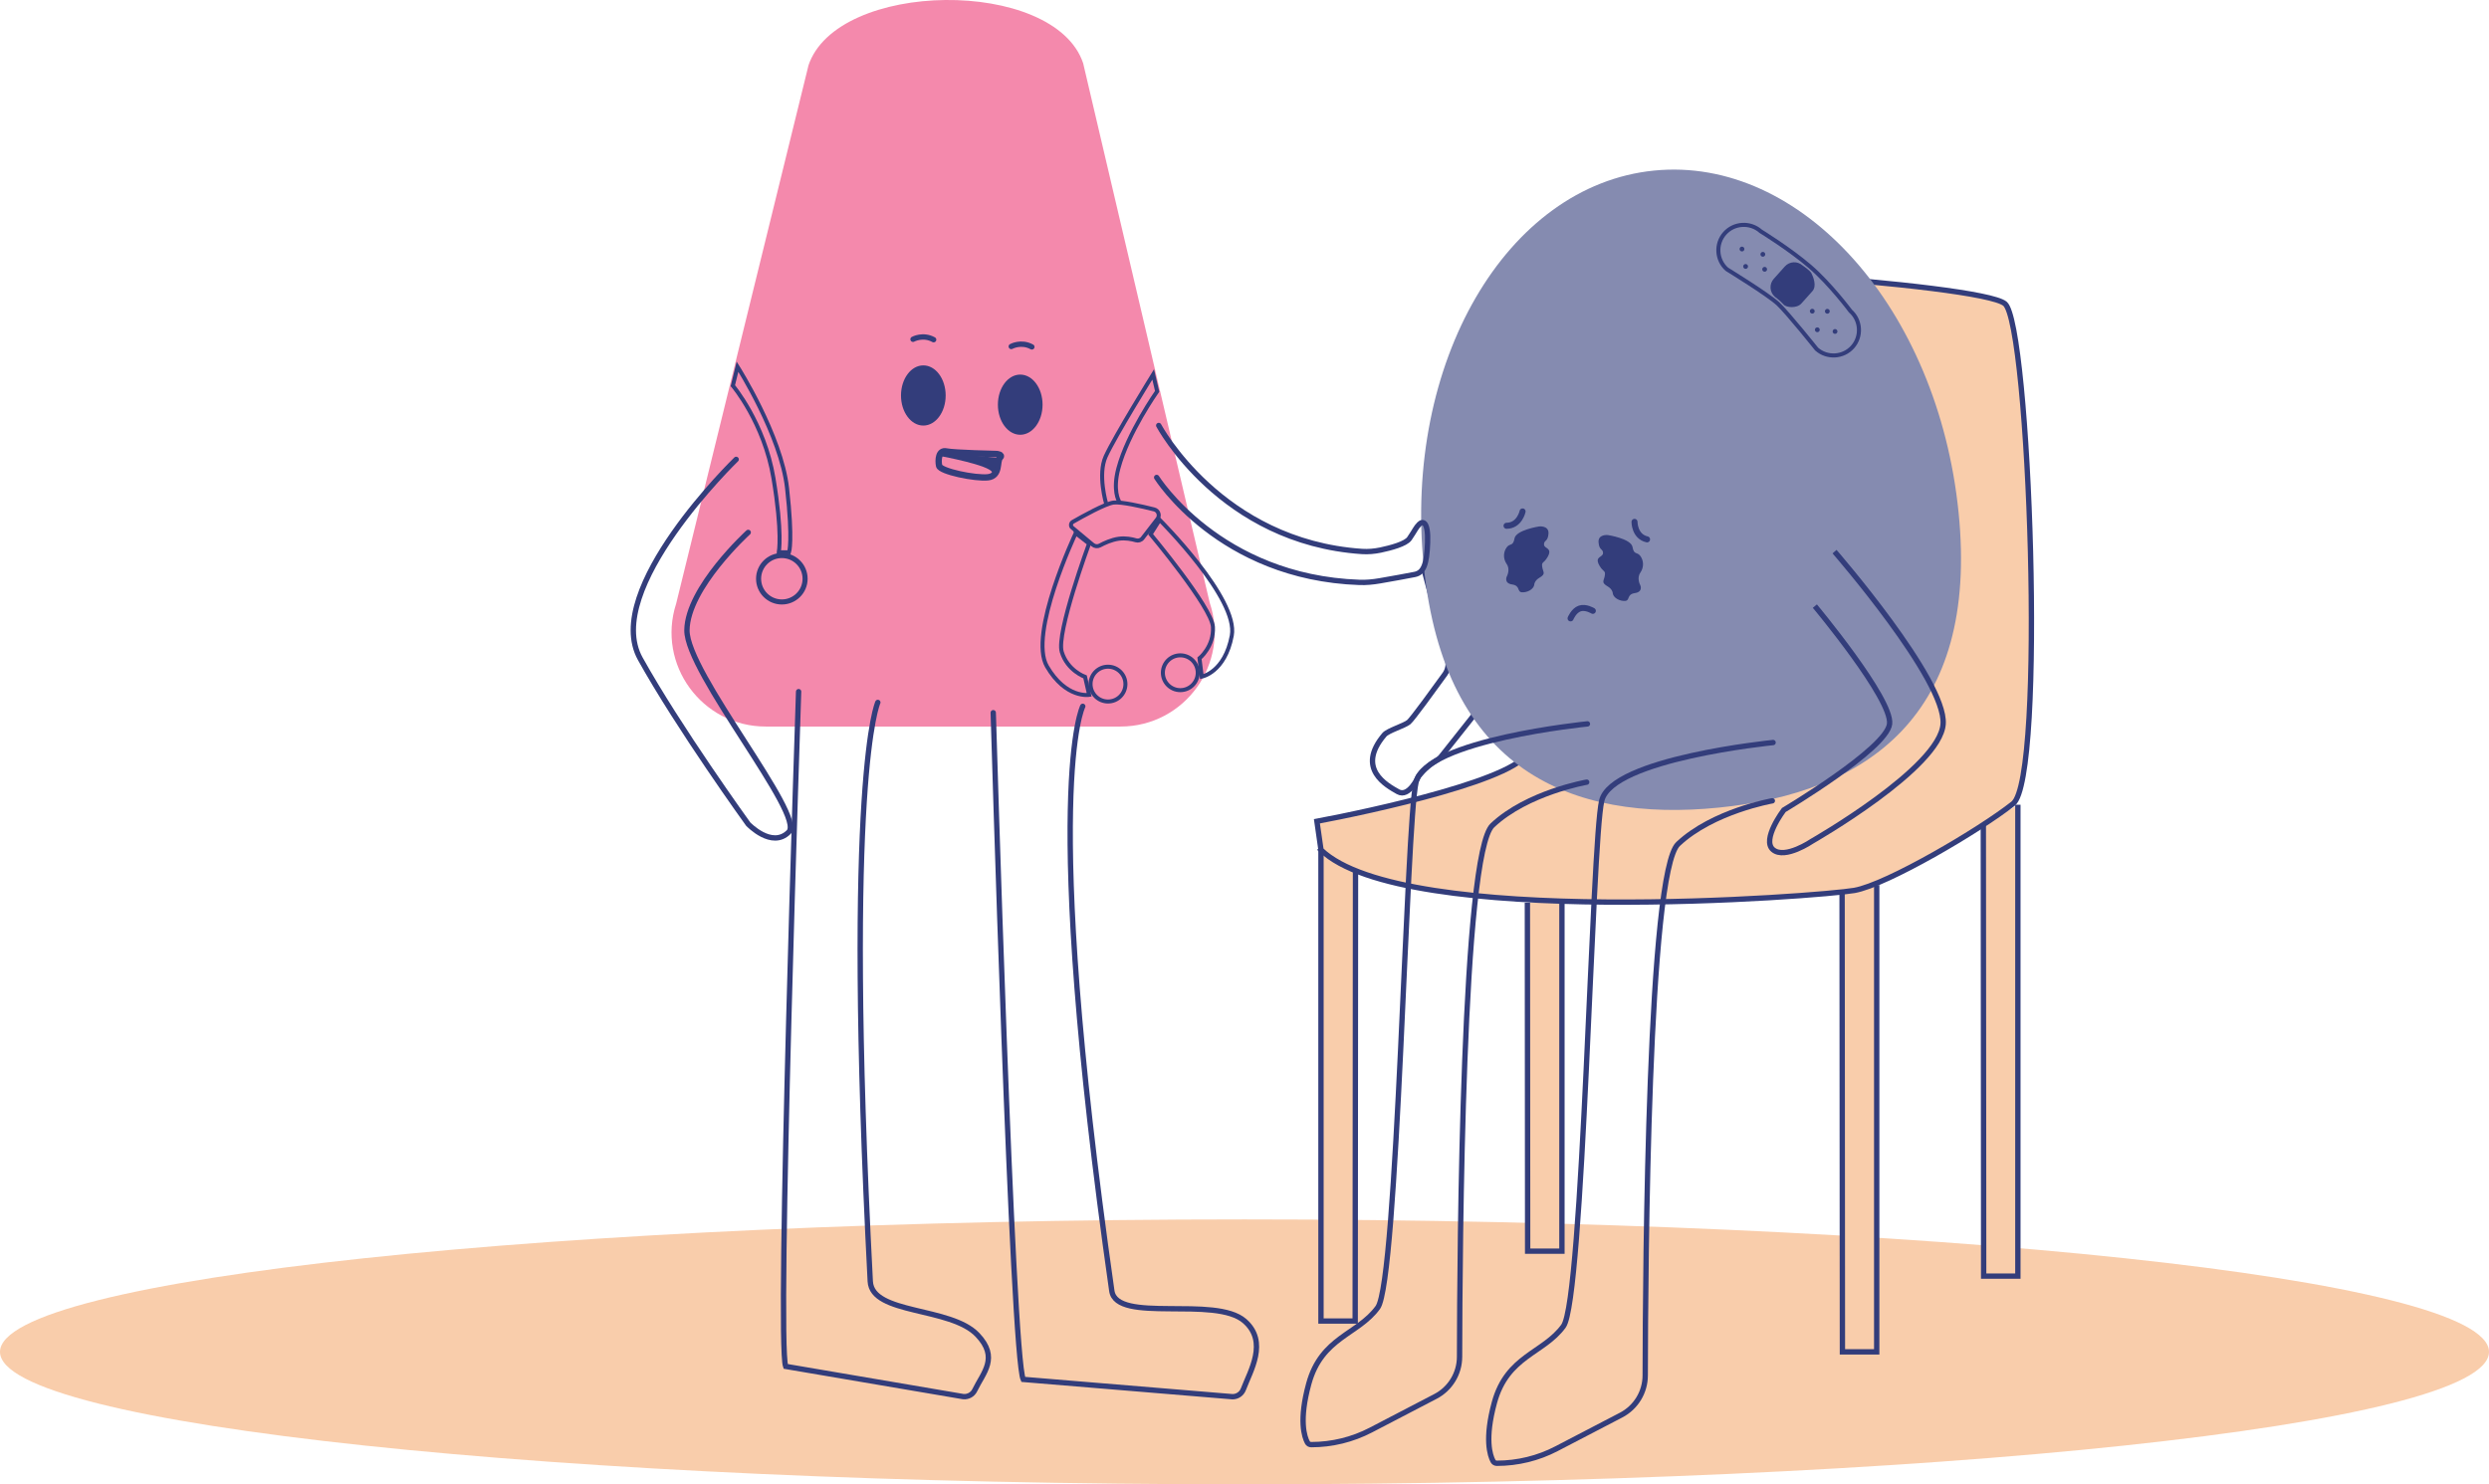<svg width="466" height="278" viewBox="0 0 466 278" fill="none" xmlns="http://www.w3.org/2000/svg">
<g clip-path="url(#clip0_2124_4594)">
<path d="M233 277.984C361.682 277.984 466 266.878 466 253.177C466 239.477 361.682 228.37 233 228.37C104.318 228.37 0 239.477 0 253.177C0 266.878 104.318 277.984 233 277.984Z" fill="#F9CDAB"/>
<path d="M151.338 12.373L126.589 113.06C122.92 124.423 131.408 136.066 143.363 136.066H209.774C221.807 136.066 230.31 124.283 226.486 112.873L202.794 11.845C197.4 -4.269 156.53 -3.803 151.322 12.373H151.338Z" fill="#F489AC"/>
<path d="M172.869 79.699C175.178 79.699 177.051 77.176 177.051 74.064C177.051 70.952 175.178 68.429 172.869 68.429C170.559 68.429 168.687 70.952 168.687 74.064C168.687 77.176 170.559 79.699 172.869 79.699Z" fill="#333D7B"/>
<path d="M191.011 81.422C193.32 81.422 195.193 78.899 195.193 75.787C195.193 72.675 193.32 70.152 191.011 70.152C188.701 70.152 186.829 72.675 186.829 75.787C186.829 78.899 188.701 81.422 191.011 81.422Z" fill="#333D7B"/>
<path d="M149.519 129.53C149.519 129.53 145.415 251.237 147.094 255.894L180.362 261.56C181.248 261.638 182.103 261.172 182.492 260.365C184.108 257.027 187.062 254.28 183.005 249.995C177.968 244.686 163.261 246.238 162.935 239.982C157.991 145.085 164.35 131.549 164.35 131.549" stroke="#333D7B" stroke-miterlimit="10" stroke-linecap="round"/>
<path d="M185.958 133.474C185.958 133.474 189.487 253.845 191.571 258.331L230.761 261.576C231.663 261.576 232.456 261.033 232.782 260.194C234.088 256.732 237.462 251.315 233.031 247.418C227.543 242.575 209.044 247.946 208.158 241.752C194.742 147.678 202.717 132.278 202.717 132.278" stroke="#333D7B" stroke-miterlimit="10" stroke-linecap="round"/>
<path d="M145.804 103.419C145.804 103.419 146.534 99.896 144.809 89.541C143.083 79.187 137.207 72.232 137.207 72.232L138.078 68.677C138.078 68.677 146.255 81.546 147.358 91.435C148.462 101.324 147.732 103.435 147.732 103.435H145.804V103.419Z" stroke="#333D7B" stroke-width="0.75" stroke-miterlimit="10" stroke-linecap="round"/>
<path d="M146.379 112.734C148.783 112.734 150.732 110.788 150.732 108.387C150.732 105.986 148.783 104.04 146.379 104.04C143.975 104.04 142.026 105.986 142.026 108.387C142.026 110.788 143.975 112.734 146.379 112.734Z" stroke="#333D7B" stroke-width="0.95" stroke-miterlimit="10" stroke-linecap="round"/>
<path d="M209.479 93.81C209.479 93.81 208.282 91.87 209.386 87.725C211.127 81.112 216.646 73.288 216.646 73.288L215.9 70.121C215.9 70.121 208.733 81.702 207.007 85.49C205.468 88.874 207.101 94.338 207.101 94.338" stroke="#333D7B" stroke-width="0.75" stroke-miterlimit="10" stroke-linecap="round"/>
<path d="M201.395 99.865C201.395 99.865 192.472 118.741 196.016 124.811C199.561 130.881 203.914 130.136 203.914 130.136L203.152 126.767C203.152 126.767 199.841 125.603 198.784 122.079C197.726 118.555 203.898 101.805 203.898 101.805L201.395 99.849V99.865Z" stroke="#333D7B" stroke-width="0.75" stroke-miterlimit="10" stroke-linecap="round"/>
<path d="M207.442 131.378C209.245 131.378 210.707 129.918 210.707 128.118C210.707 126.317 209.245 124.858 207.442 124.858C205.639 124.858 204.178 126.317 204.178 128.118C204.178 129.918 205.639 131.378 207.442 131.378Z" stroke="#333D7B" stroke-width="0.75" stroke-miterlimit="10" stroke-linecap="round"/>
<path d="M217.112 97.365C217.112 97.365 231.912 112.128 230.621 119.036C229.331 125.944 224.994 126.721 224.994 126.721L224.574 123.29C224.574 123.29 227.31 121.07 227.092 117.406C226.875 113.743 215.417 100.051 215.417 100.051L217.112 97.365Z" stroke="#333D7B" stroke-width="0.75" stroke-miterlimit="10" stroke-linecap="round"/>
<path d="M220.983 129.251C222.786 129.251 224.247 127.791 224.247 125.991C224.247 124.191 222.786 122.731 220.983 122.731C219.18 122.731 217.718 124.191 217.718 125.991C217.718 127.791 219.18 129.251 220.983 129.251Z" stroke="#333D7B" stroke-width="0.75" stroke-miterlimit="10" stroke-linecap="round"/>
<path d="M200.758 98.824L204.598 102.022C204.971 102.333 205.484 102.379 205.904 102.162C206.712 101.727 208.096 101.075 209.479 100.889C210.754 100.718 211.935 100.967 212.651 101.184C213.117 101.324 213.614 101.184 213.925 100.78L216.708 97.179C217.205 96.542 216.879 95.611 216.102 95.409C213.832 94.835 209.883 93.934 208.484 94.121C206.93 94.323 202.67 96.698 200.851 97.738C200.447 97.971 200.4 98.545 200.758 98.84V98.824Z" stroke="#333D7B" stroke-width="0.75" stroke-miterlimit="10" stroke-linecap="round"/>
<path d="M247.318 159.134V247.403H253.723L253.785 163.031" fill="#F9CDAB"/>
<path d="M247.318 159.134V247.403H253.723L253.785 163.031" stroke="#333D7B" stroke-miterlimit="10"/>
<path d="M351.365 165.763V253.177H344.945L344.883 167.036" fill="#F9CDAB"/>
<path d="M351.365 165.763V253.177H344.945L344.883 167.036" stroke="#333D7B" stroke-miterlimit="10"/>
<path d="M377.793 150.705V238.989H371.388L371.326 154.617" fill="#F9CDAB"/>
<path d="M377.793 150.705V238.989H371.388L371.326 154.617" stroke="#333D7B" stroke-miterlimit="10"/>
<path d="M292.431 168.93V234.316H286.011L285.964 169.07" fill="#F9CDAB"/>
<path d="M292.431 168.93V234.316H286.011L285.964 169.07" stroke="#333D7B" stroke-miterlimit="10"/>
<path d="M247.317 159.134L246.556 153.81C256.039 152.04 286.042 145.66 286.244 140.226C286.493 133.458 285 53.464 293.193 51.027C301.386 48.59 370.766 53.091 375.368 56.879C379.969 60.667 383.032 145.644 376.891 150.519C370.751 155.393 353.324 165.67 347.183 166.757C341.043 167.843 262.661 174.022 247.302 159.15L247.317 159.134Z" fill="#F9CDAB" stroke="#333D7B" stroke-miterlimit="10"/>
<path d="M266.656 106.804L271.025 123.461C271.274 124.439 271.087 125.463 270.512 126.27C268.615 128.894 264.418 134.7 263.749 135.243C262.894 135.942 259.863 136.811 259.179 137.618C253.8 143.968 259.645 147.088 261.728 148.268C263.812 149.447 265.568 145.411 265.568 145.411C265.568 145.411 266.89 143.626 268.817 142.493C269.222 142.26 269.595 141.981 269.874 141.608L276.077 133.784" stroke="#333D7B" stroke-miterlimit="10" stroke-linecap="round"/>
<path d="M366.694 95.984C370.549 134.126 349.453 148.47 321.797 151.248C294.157 154.027 270.419 144.2 266.563 106.059C262.708 67.917 282 34.727 309.656 31.948C337.312 29.169 362.838 57.826 366.694 95.984Z" fill="#858BB0"/>
<path d="M216.941 79.684C216.941 79.684 228.523 101.495 254.997 103.28C256.163 103.357 257.329 103.249 258.464 103.016C260.392 102.612 263.19 101.867 263.874 100.874C264.947 99.306 265.056 98.84 265.724 98.172C266.392 97.505 267.434 97.66 267.279 101.65C267.123 105.639 266.563 107.238 264.885 107.58C263.781 107.813 260.47 108.403 258.324 108.775C257.065 108.993 255.79 109.117 254.516 109.07C228.259 108.154 216.553 89.417 216.553 89.417" stroke="#333D7B" stroke-miterlimit="10" stroke-linecap="round"/>
<path d="M297.204 135.569C297.204 135.569 266.968 138.565 265.118 146.467C263.268 154.369 261.651 239.78 257.951 244.872C254.251 249.964 247.427 250.399 245.033 259.154C243.167 265.985 244.209 269.089 244.768 270.129C244.908 270.393 245.173 270.549 245.483 270.549C249.37 270.549 253.21 269.617 256.661 267.816L268.74 261.529C271.523 260.086 273.264 257.214 273.264 254.093C273.295 233.866 273.792 159.879 279.42 154.57C285.949 148.423 297.064 146.482 297.064 146.482" stroke="#333D7B" stroke-miterlimit="10" stroke-linecap="round"/>
<path d="M331.965 139.062C331.965 139.062 301.728 142.058 299.878 149.96C298.028 157.861 296.411 243.273 292.711 248.365C289.012 253.457 282.187 253.892 279.793 262.647C277.927 269.477 278.969 272.582 279.529 273.622C279.669 273.886 279.933 274.041 280.244 274.041C284.13 274.041 287.97 273.11 291.421 271.309L303.5 265.022C306.283 263.578 308.024 260.706 308.024 257.586C308.055 237.359 308.553 163.372 314.18 158.063C320.709 151.916 331.825 149.975 331.825 149.975" stroke="#333D7B" stroke-miterlimit="10" stroke-linecap="round"/>
<path d="M306.019 97.738C306.019 97.738 305.987 100.47 308.366 101.013" stroke="#333D7B" stroke-width="1.13" stroke-miterlimit="10" stroke-linecap="round"/>
<path d="M285.063 95.782C285.063 95.782 284.503 98.452 282.062 98.467" stroke="#333D7B" stroke-width="1.13" stroke-miterlimit="10" stroke-linecap="round"/>
<path d="M294.048 115.807C294.048 115.807 294.639 114.348 295.758 113.96C296.878 113.572 298.215 114.395 298.215 114.395" stroke="#333D7B" stroke-width="1.13" stroke-miterlimit="10" stroke-linecap="round"/>
<path d="M343.468 103.311C343.468 103.311 364.331 127.311 363.802 135.569C363.273 143.828 339.255 157.535 339.255 157.535C339.255 157.535 334.187 160.997 331.964 159.134C329.741 157.272 333.97 151.698 333.97 151.698C333.97 151.698 353.246 140.226 353.775 135.569C354.304 130.912 339.784 113.51 339.784 113.51" stroke="#333D7B" stroke-miterlimit="10"/>
<path d="M340.111 65.371C340.111 65.371 334.747 58.649 332.897 56.91C331.047 55.172 323.306 50.421 323.306 50.421C321.347 48.683 321.176 45.656 322.917 43.7C324.658 41.743 327.689 41.573 329.648 43.311C329.648 43.311 335.074 46.649 338.867 49.909C342.66 53.169 346.453 58.261 346.453 58.261C348.412 59.999 348.583 63.027 346.842 64.983C345.101 66.939 342.069 67.109 340.111 65.371Z" stroke="#333D7B" stroke-width="0.76" stroke-miterlimit="10"/>
<path d="M333.923 57.019C333.441 56.444 332.275 55.56 332.275 55.56C331.296 54.69 331.218 53.2 332.089 52.222L334.156 49.909C335.027 48.931 336.519 48.853 337.499 49.723C337.499 49.723 338.851 50.608 339.147 51.182C339.442 51.756 340.204 53.541 339.333 54.52L337.266 56.833C336.395 57.811 334.405 57.609 333.923 57.019Z" fill="#333D7B"/>
<path d="M329.711 47.328C329.546 47.514 329.562 47.799 329.748 47.964C329.934 48.13 330.219 48.113 330.384 47.927C330.55 47.742 330.534 47.457 330.348 47.292C330.162 47.126 329.877 47.143 329.711 47.328Z" fill="#333D7B"/>
<path d="M325.802 46.342C325.637 46.527 325.653 46.812 325.839 46.977C326.025 47.142 326.31 47.126 326.476 46.941C326.641 46.755 326.625 46.47 326.439 46.305C326.253 46.139 325.968 46.156 325.802 46.342Z" fill="#333D7B"/>
<path d="M330.048 50.134C329.882 50.319 329.898 50.604 330.084 50.77C330.27 50.935 330.555 50.919 330.721 50.733C330.886 50.547 330.87 50.263 330.684 50.097C330.498 49.932 330.213 49.948 330.048 50.134Z" fill="#333D7B"/>
<path d="M326.484 49.6C326.318 49.786 326.335 50.071 326.521 50.236C326.707 50.401 326.992 50.385 327.157 50.2C327.323 50.014 327.307 49.729 327.121 49.564C326.935 49.398 326.65 49.415 326.484 49.6Z" fill="#333D7B"/>
<path d="M342.457 58.597C342.623 58.411 342.607 58.127 342.421 57.961C342.235 57.796 341.95 57.812 341.784 57.998C341.618 58.183 341.635 58.468 341.821 58.633C342.007 58.799 342.292 58.782 342.457 58.597Z" fill="#333D7B"/>
<path d="M343.9 62.374C344.065 62.188 344.049 61.904 343.863 61.738C343.677 61.573 343.392 61.589 343.226 61.775C343.061 61.96 343.077 62.245 343.263 62.41C343.449 62.576 343.734 62.559 343.9 62.374Z" fill="#333D7B"/>
<path d="M339.636 58.579C339.802 58.393 339.785 58.109 339.599 57.943C339.413 57.778 339.128 57.794 338.963 57.98C338.797 58.166 338.814 58.45 338.999 58.615C339.185 58.781 339.47 58.764 339.636 58.579Z" fill="#333D7B"/>
<path d="M340.581 62.059C340.747 61.873 340.731 61.589 340.545 61.423C340.359 61.258 340.074 61.274 339.908 61.46C339.742 61.645 339.759 61.93 339.945 62.095C340.131 62.261 340.416 62.244 340.581 62.059Z" fill="#333D7B"/>
<path d="M186.611 85.024C186.611 85.024 178.668 84.853 177.191 84.543C175.714 84.232 175.605 86.157 175.823 87.228C176.04 88.299 182.616 89.65 184.979 89.386C187.342 89.122 186.58 86.359 187.218 85.738C187.855 85.117 186.611 85.024 186.611 85.024Z" stroke="#333D7B" stroke-width="1.19" stroke-miterlimit="10"/>
<path d="M176.289 85.458C176.289 85.458 185.306 87.135 185.741 88.454C186.176 89.774 186.674 85.738 186.674 85.738L176.74 84.744L176.289 85.458Z" fill="#333D7B"/>
<path d="M189.332 64.889C189.332 64.889 191.182 63.865 193.187 64.967" stroke="#333D7B" stroke-miterlimit="10" stroke-linecap="round"/>
<path d="M170.941 63.539C170.941 63.539 172.791 62.514 174.797 63.617" stroke="#333D7B" stroke-miterlimit="10" stroke-linecap="round"/>
<path d="M137.829 86.033C137.829 86.033 112.66 110.39 119.873 123.368C127.086 136.345 140.083 154.338 140.083 154.338C140.083 154.338 144.513 158.995 147.669 155.828C150.825 152.661 128.517 125.991 128.61 118.027C128.703 110.064 140.083 99.709 140.083 99.709" stroke="#333D7B" stroke-miterlimit="10" stroke-linecap="round"/>
<path d="M288.156 98.592C288.156 98.592 283.835 99.259 283.555 100.827C283.275 102.395 282.715 101.665 282.093 102.504C281.472 103.342 281.363 104.584 282.093 105.639C282.824 106.695 282.093 107.999 282.093 107.999C282.093 107.999 281.534 109.225 283.104 109.458C284.674 109.691 284.006 110.809 284.876 110.917C285.747 111.026 287.208 110.467 287.27 109.35C287.27 109.35 287.379 108.698 288.172 108.232C289.54 107.425 288.871 107.207 288.731 106.105C288.607 105.158 289.027 105.562 289.742 104.32C290.768 102.535 289.073 102.814 289.073 101.96C289.073 101.106 289.804 101.51 289.913 99.942C290.022 98.374 288.172 98.592 288.172 98.592H288.156Z" fill="#333D7B"/>
<path d="M301.044 100.206C301.044 100.206 305.366 100.874 305.646 102.441C305.925 104.009 306.485 103.28 307.107 104.118C307.729 104.956 307.838 106.198 307.107 107.254C306.376 108.309 307.107 109.613 307.107 109.613C307.107 109.613 307.667 110.84 306.096 111.073C304.526 111.306 305.195 112.423 304.324 112.532C303.454 112.641 301.992 112.082 301.93 110.964C301.93 110.964 301.821 110.312 301.028 109.846C299.66 109.039 300.329 108.822 300.469 107.72C300.593 106.773 300.173 107.176 299.458 105.934C298.432 104.149 300.127 104.429 300.127 103.575C300.127 102.736 299.396 103.125 299.287 101.557C299.179 99.989 301.028 100.206 301.028 100.206H301.044Z" fill="#333D7B"/>
</g>
<defs>
<clipPath id="clip0_2124_4594">
<rect width="466" height="278" fill="white"/>
</clipPath>
</defs>
</svg>
